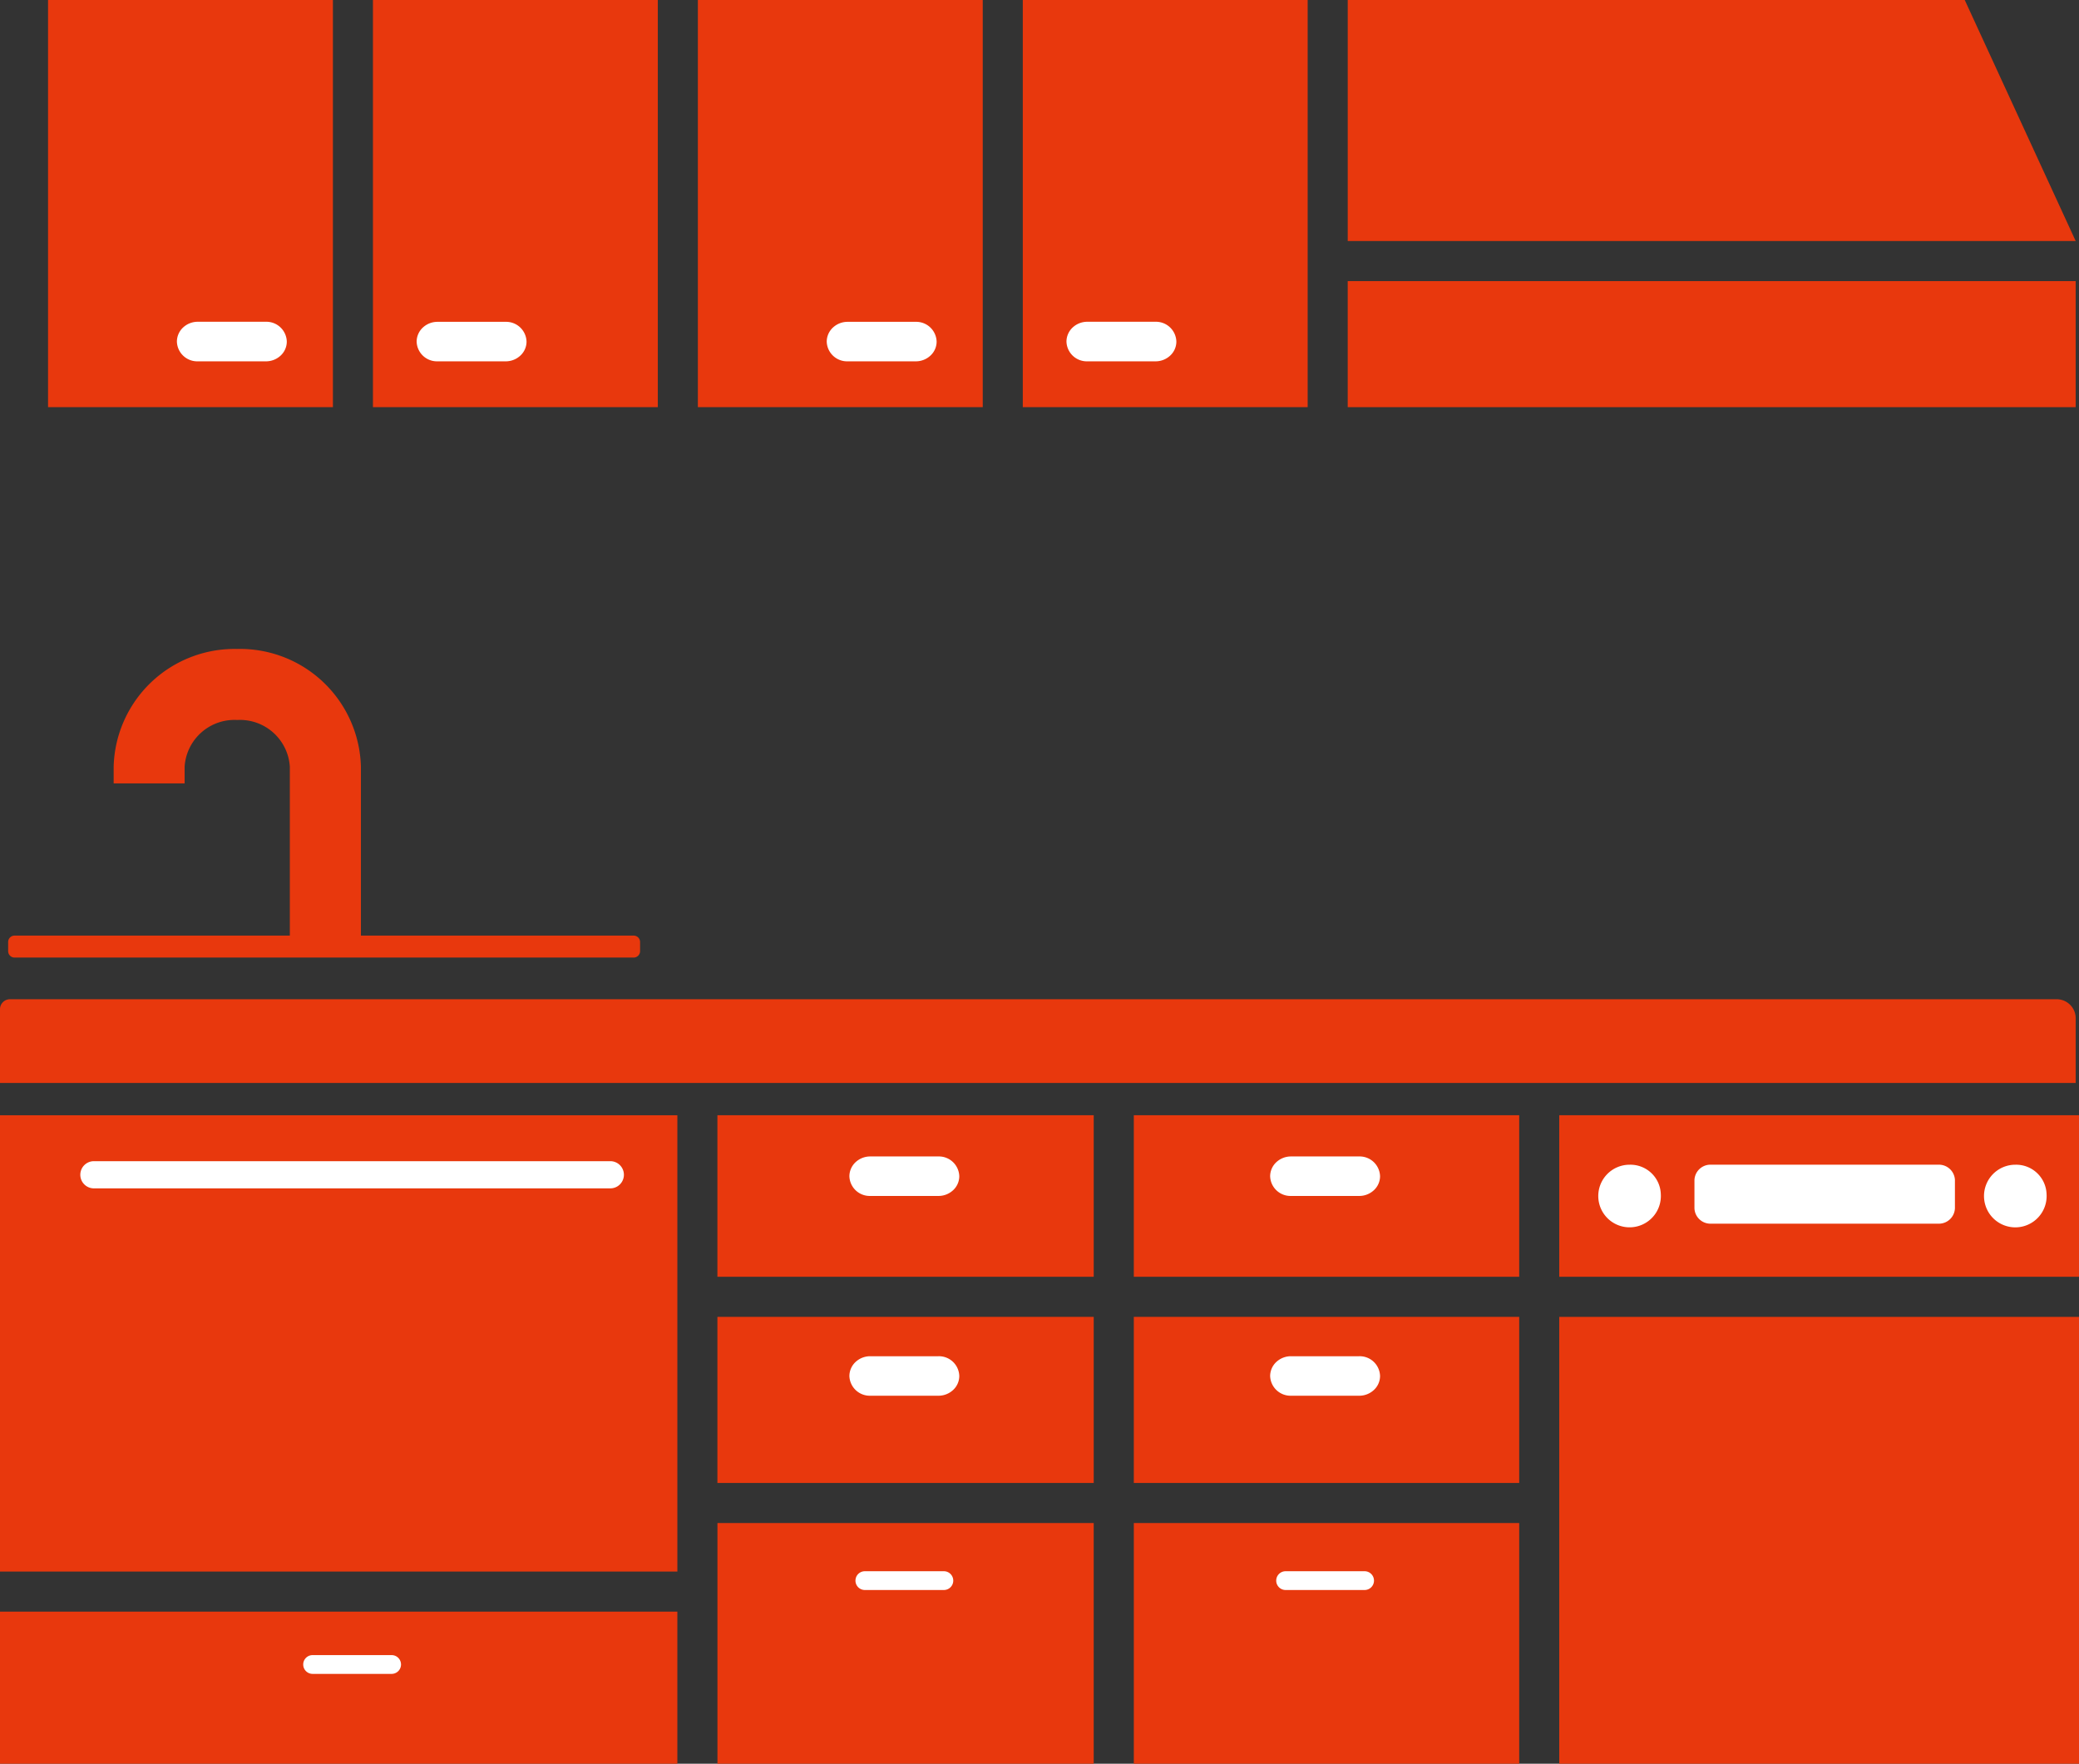 <svg id="グループ_99" data-name="グループ 99" xmlns="http://www.w3.org/2000/svg" xmlns:xlink="http://www.w3.org/1999/xlink" width="119.907" height="101.712" viewBox="0 0 119.907 101.712">
  <rect x="0" y="0" width="119.907" height="101.712" fill="#333333" stroke="none"/>
  <defs>
    <clipPath id="clip-path">
      <rect id="長方形_384" data-name="長方形 384" width="119.907" height="101.712" fill="#e8380d"/>
    </clipPath>
  </defs>
  <rect id="長方形_370" data-name="長方形 370" width="21.701" height="13.88" transform="translate(41.379 87.832)" fill="#e8380d"/>
  <rect id="長方形_371" data-name="長方形 371" width="21.704" height="9.316" transform="translate(41.377 64.315)" fill="#e8380d"/>
  <rect id="長方形_372" data-name="長方形 372" width="21.704" height="9.579" transform="translate(41.377 75.943)" fill="#e8380d"/>
  <rect id="長方形_373" data-name="長方形 373" width="22.228" height="9.316" transform="translate(65.393 64.315)" fill="#e8380d"/>
  <rect id="長方形_374" data-name="長方形 374" width="22.228" height="9.579" transform="translate(65.393 75.943)" fill="#e8380d"/>
  <rect id="長方形_375" data-name="長方形 375" width="22.228" height="13.88" transform="translate(65.393 87.832)" fill="#e8380d"/>
  <path id="パス_917" data-name="パス 917" d="M0,39.916v8.769H39.067V39.916Z" transform="translate(0 53.027)" fill="#e8380d"/>
  <rect id="長方形_376" data-name="長方形 376" width="39.067" height="26.314" transform="translate(0 64.317)" fill="#e8380d"/>
  <g id="グループ_48" data-name="グループ 48" transform="translate(0 0)">
    <g id="グループ_47" data-name="グループ 47" clip-path="url(#clip-path)">
      <path id="パス_918" data-name="パス 918" d="M9.942,16.073A6.973,6.973,0,0,0,2.815,22.86v.964H6.908V22.86a2.881,2.881,0,0,1,3.034-2.692,2.881,2.881,0,0,1,3.034,2.692V33.418h4.1V22.86a6.975,6.975,0,0,0-7.132-6.788" transform="translate(3.74 21.353)" fill="#e8380d"/>
      <path id="パス_919" data-name="パス 919" d="M.575,24.748H118.617a1.1,1.1,0,0,1,1.1,1.1v3.73H0V25.323a.576.576,0,0,1,.575-.575" transform="translate(0 32.877)" fill="#e8380d"/>
      <rect id="長方形_377" data-name="長方形 377" width="29.977" height="25.769" transform="translate(89.93 75.943)" fill="#e8380d"/>
      <path id="パス_1035" data-name="パス 1035" d="M0,0H29.977V9.316H0Z" transform="translate(89.93 64.315)" fill="#e8380d"/>
      <path id="パス_920" data-name="パス 920" d="M36.279,24.439H.572a.37.37,0,0,1-.37-.37v-.526a.37.37,0,0,1,.37-.37H36.279a.37.37,0,0,1,.37.37v.526a.37.37,0,0,1-.37.37" transform="translate(0.268 30.783)" fill="#e8380d"/>
      <path id="パス_921" data-name="パス 921" d="M43.194,30.548a1.805,1.805,0,1,1-1.8-1.7,1.753,1.753,0,0,1,1.8,1.7" transform="translate(52.594 38.321)" fill="#fff"/>
      <path id="パス_922" data-name="パス 922" d="M52.751,30.548a1.806,1.806,0,1,1-1.8-1.7,1.756,1.756,0,0,1,1.8,1.7" transform="translate(65.286 38.321)" fill="#fff"/>
      <path id="パス_923" data-name="パス 923" d="M56.994,29.74v1.614a.925.925,0,0,1-.948.894H42.919a.922.922,0,0,1-.948-.894V29.74a.922.922,0,0,1,.948-.894H56.047a.925.925,0,0,1,.948.894" transform="translate(55.757 38.321)" fill="#fff"/>
      <path id="パス_924" data-name="パス 924" d="M37.8,29.781a1.1,1.1,0,0,1-.354.806,1.237,1.237,0,0,1-.852.333H32.667a1.174,1.174,0,0,1-1.206-1.139,1.119,1.119,0,0,1,.354-.806,1.237,1.237,0,0,1,.852-.333h3.926A1.177,1.177,0,0,1,37.8,29.781" transform="translate(41.795 38.05)" fill="#fff"/>
      <path id="パス_925" data-name="パス 925" d="M37.8,34.729a1.1,1.1,0,0,1-.354.806,1.237,1.237,0,0,1-.852.333H32.667a1.177,1.177,0,0,1-1.206-1.139,1.119,1.119,0,0,1,.354-.806,1.237,1.237,0,0,1,.852-.333h3.926A1.174,1.174,0,0,1,37.8,34.729" transform="translate(41.795 44.623)" fill="#fff"/>
      <path id="パス_926" data-name="パス 926" d="M36.71,40H32.154a.541.541,0,1,1,0-1.083H36.71a.541.541,0,1,1,0,1.083" transform="translate(41.994 51.695)" fill="#fff"/>
      <path id="パス_927" data-name="パス 927" d="M27.377,29.781a1.1,1.1,0,0,1-.354.806,1.237,1.237,0,0,1-.852.333H22.245a1.174,1.174,0,0,1-1.206-1.139,1.119,1.119,0,0,1,.354-.806,1.237,1.237,0,0,1,.852-.333h3.926a1.177,1.177,0,0,1,1.206,1.139" transform="translate(27.95 38.05)" fill="#fff"/>
      <path id="パス_928" data-name="パス 928" d="M27.377,34.729a1.1,1.1,0,0,1-.354.806,1.237,1.237,0,0,1-.852.333H22.245a1.177,1.177,0,0,1-1.206-1.139,1.119,1.119,0,0,1,.354-.806,1.237,1.237,0,0,1,.852-.333h3.926a1.174,1.174,0,0,1,1.206,1.139" transform="translate(27.95 44.623)" fill="#fff"/>
      <path id="パス_929" data-name="パス 929" d="M26.288,40H21.732a.541.541,0,1,1,0-1.083h4.557a.541.541,0,1,1,0,1.083" transform="translate(28.149 51.695)" fill="#fff"/>
      <path id="パス_930" data-name="パス 930" d="M32.535,28.759H2.807a.784.784,0,1,0,0,1.567H32.535a.784.784,0,1,0,0-1.567" transform="translate(2.637 38.206)" fill="#fff"/>
      <path id="パス_931" data-name="パス 931" d="M12.609,42.075H8.053a.541.541,0,1,1,0-1.083h4.557a.541.541,0,1,1,0,1.083" transform="translate(9.977 54.457)" fill="#fff"/>
      <rect id="長方形_379" data-name="長方形 379" width="16.43" height="23.48" transform="translate(2.771)" fill="#e8380d"/>
      <path id="パス_932" data-name="パス 932" d="M10.72,9.11a1.1,1.1,0,0,1-.354.806,1.237,1.237,0,0,1-.852.333H5.588A1.174,1.174,0,0,1,4.382,9.11,1.119,1.119,0,0,1,4.736,8.3a1.237,1.237,0,0,1,.852-.333H9.514A1.177,1.177,0,0,1,10.72,9.11" transform="translate(5.821 10.589)" fill="#fff"/>
      <rect id="長方形_380" data-name="長方形 380" width="16.43" height="23.48" transform="translate(21.51)" fill="#e8380d"/>
      <path id="パス_933" data-name="パス 933" d="M16.658,9.11a1.1,1.1,0,0,1-.354.806,1.237,1.237,0,0,1-.852.333H11.526A1.174,1.174,0,0,1,10.32,9.11a1.119,1.119,0,0,1,.354-.806,1.237,1.237,0,0,1,.852-.333h3.926A1.177,1.177,0,0,1,16.658,9.11" transform="translate(13.71 10.589)" fill="#fff"/>
      <rect id="長方形_381" data-name="長方形 381" width="16.43" height="23.48" transform="translate(40.25)" fill="#e8380d"/>
      <path id="パス_934" data-name="パス 934" d="M26.816,9.11a1.1,1.1,0,0,1-.354.806,1.237,1.237,0,0,1-.852.333H21.684A1.174,1.174,0,0,1,20.478,9.11a1.119,1.119,0,0,1,.354-.806,1.237,1.237,0,0,1,.852-.333H25.61A1.177,1.177,0,0,1,26.816,9.11" transform="translate(27.204 10.589)" fill="#fff"/>
      <rect id="長方形_382" data-name="長方形 382" width="16.43" height="23.48" transform="translate(58.99)" fill="#e8380d"/>
      <rect id="長方形_383" data-name="長方形 383" width="41.986" height="7.269" transform="translate(77.73 16.212)" fill="#e8380d"/>
      <path id="パス_935" data-name="パス 935" d="M68.969,0H33.383V13.9l41.985,0Z" transform="translate(44.348 0)" fill="#e8380d"/>
      <path id="パス_936" data-name="パス 936" d="M32.754,9.11a1.1,1.1,0,0,1-.354.806,1.237,1.237,0,0,1-.852.333H27.622A1.174,1.174,0,0,1,26.416,9.11,1.119,1.119,0,0,1,26.77,8.3a1.237,1.237,0,0,1,.852-.333h3.926A1.177,1.177,0,0,1,32.754,9.11" transform="translate(35.093 10.589)" fill="#fff"/>
    </g>
  </g>
</svg>
